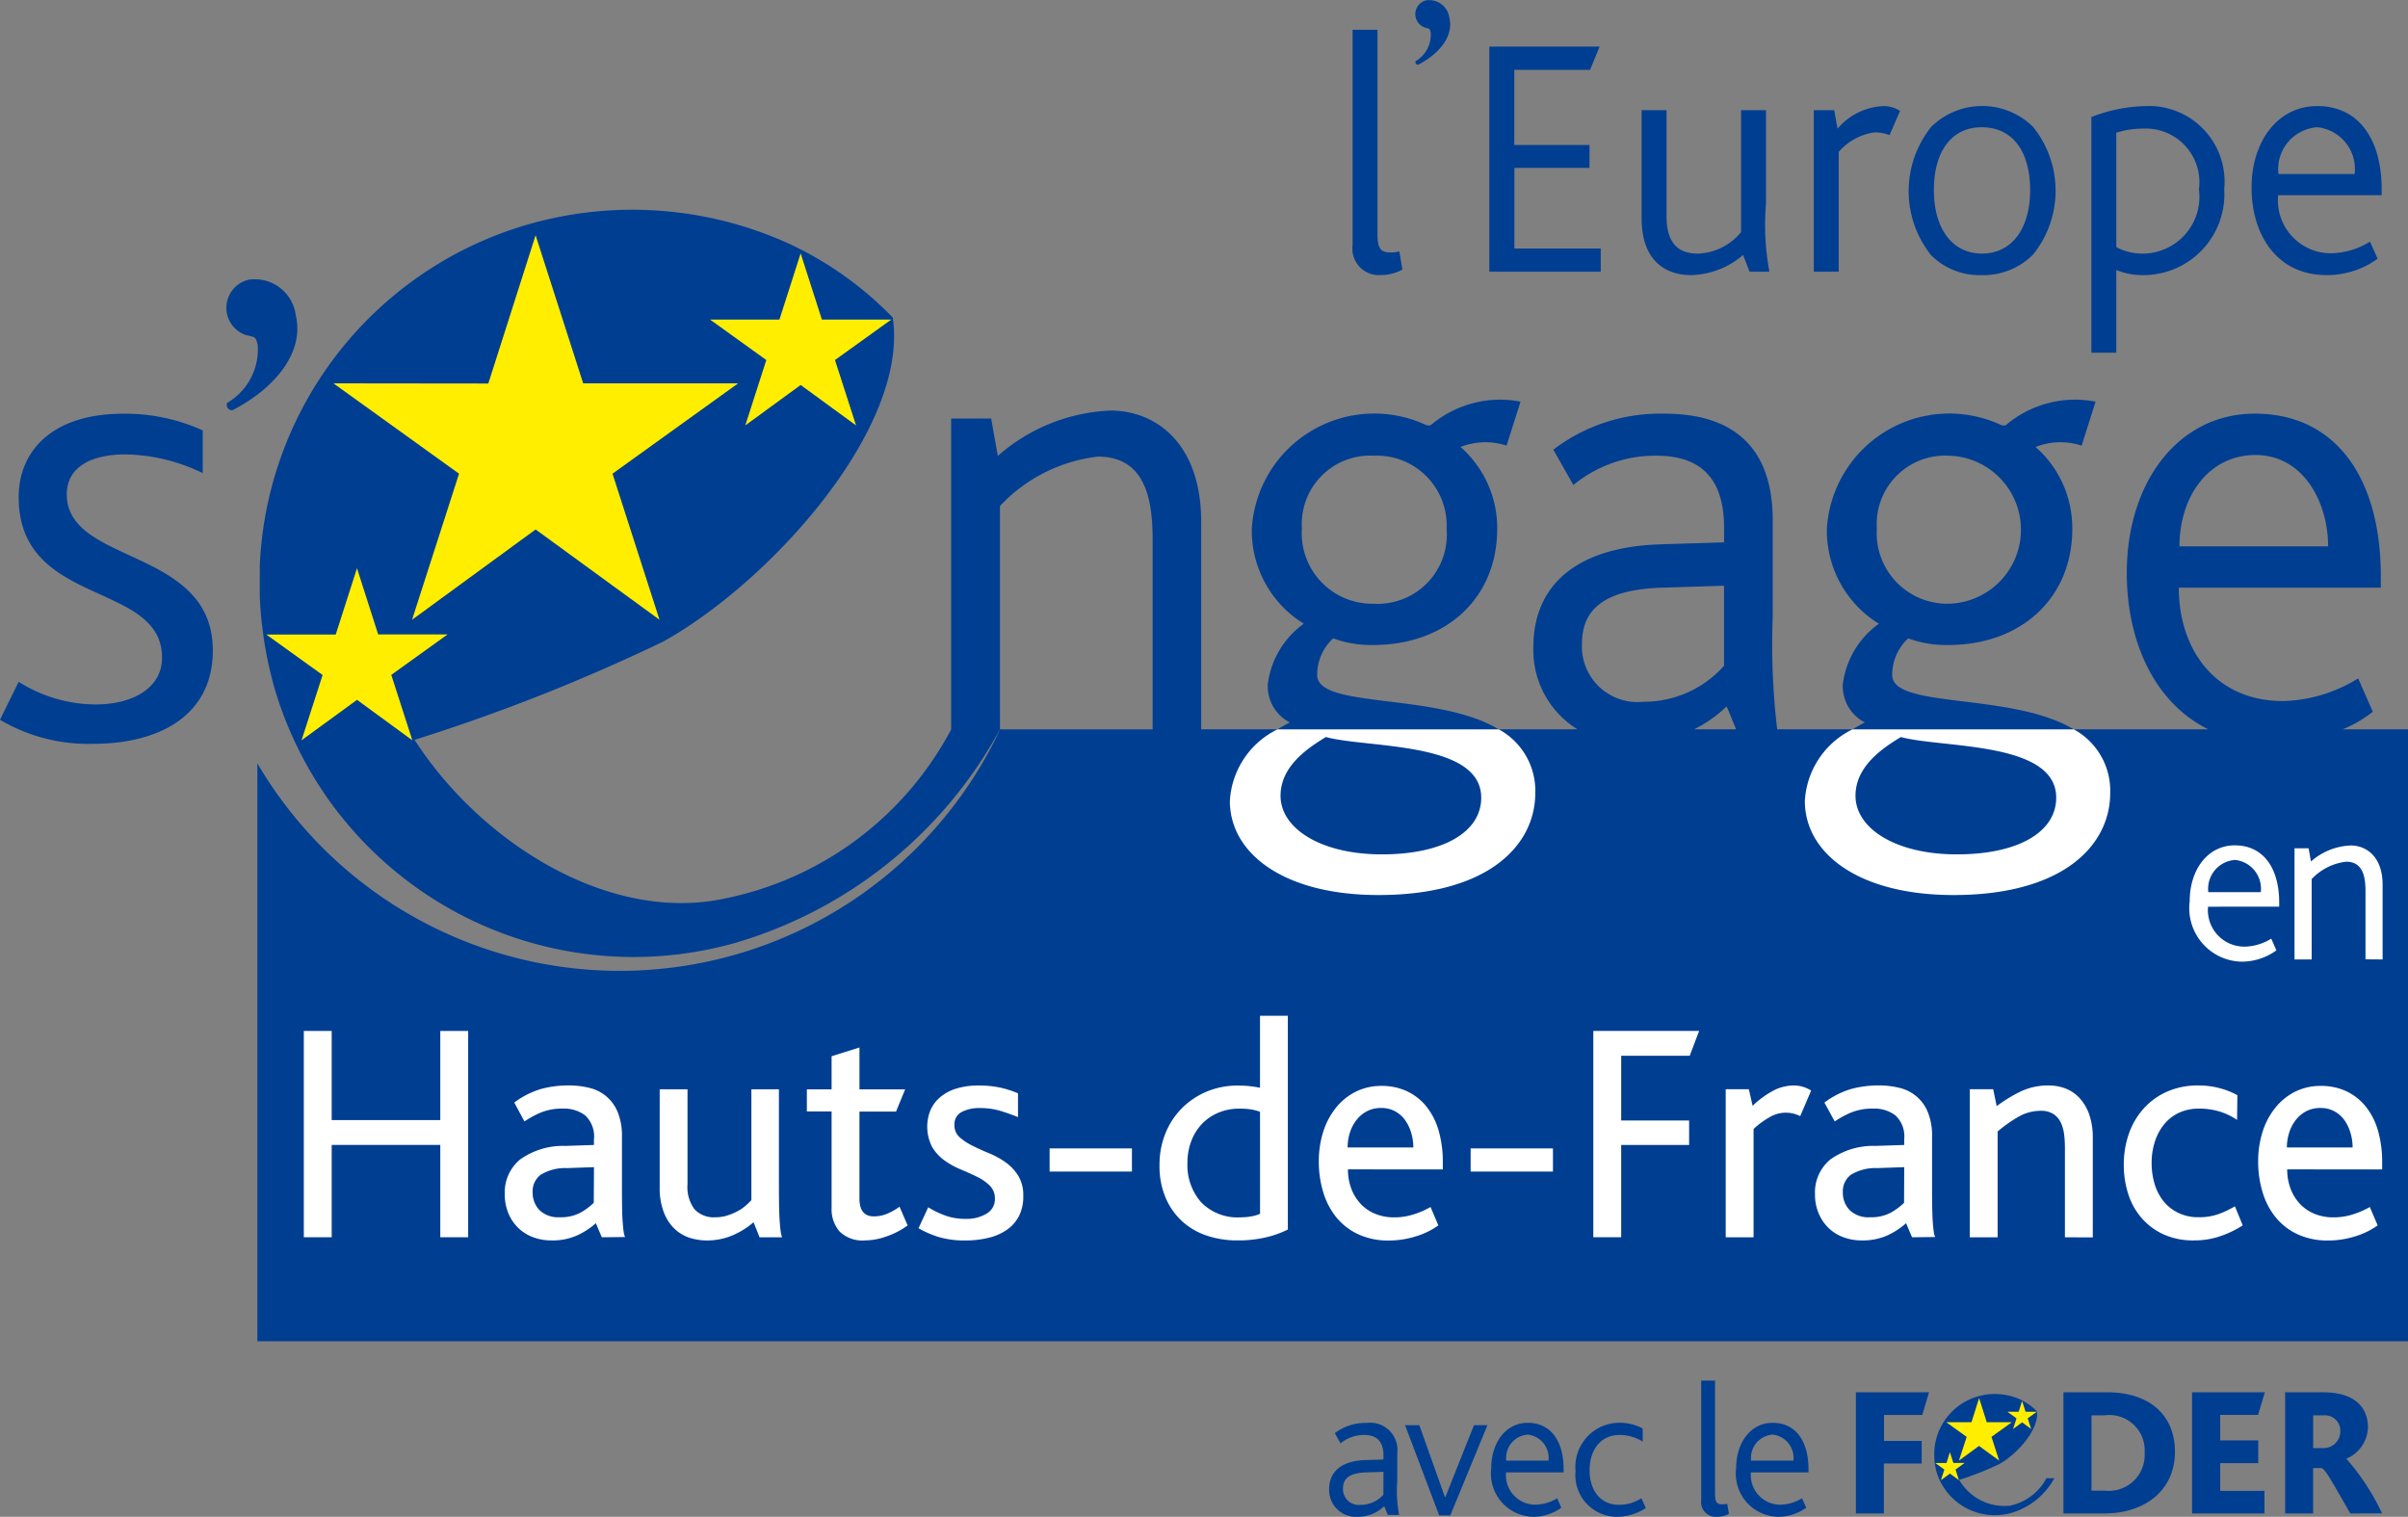 <svg xmlns="http://www.w3.org/2000/svg" width="94.543" height="59.555" viewBox="0 0 94.543 59.555">
  <rect x="0" y="0" width="94.543" height="59.555" fill="#808080" stroke="none"/>
  <g id="Groupe_1052" data-name="Groupe 1052" transform="translate(-110.483 -262.879)">
    <path id="Tracé_1467" data-name="Tracé 1467" d="M231.023,314.825a4.9,4.9,0,0,0,1.185-.691l-.576-1.309a5.872,5.872,0,0,1-2.932.89c-2.748,0-4.11-2.1-4.11-4.452h7.932v-.444c0-3.848-1.755-6.389-4.947-6.389-2.985,0-5.027,2.67-5.027,6.257,0,2.64,1.053,5.074,3.2,6.138h-5.283c-2.436-1.463-7.127-.794-7.127-2.132a1.941,1.941,0,0,1,.629-1.44,4.3,4.3,0,0,0,1.569.261c2.881,0,4.872-1.858,4.872-4.555a4.228,4.228,0,0,0-1.441-3.22,2.658,2.658,0,0,1,1.808-.053l.548-1.727a4.2,4.2,0,0,0-3.455.865c-.08.079-.158.1-.315.025a4.816,4.816,0,0,0-6.78,4.084,4.288,4.288,0,0,0,2.042,3.745,3.454,3.454,0,0,0-1.414,2.356,1.59,1.59,0,0,0,.863,1.519c-.167.087-.327.177-.479.272h-2.963a28.427,28.427,0,0,1-.175-4.436V306.62c0-3.168-1.884-4.189-4.241-4.189a6.918,6.918,0,0,0-4.373,1.413l.786,1.388a5.075,5.075,0,0,1,3.246-1.152c1.57,0,2.671.706,2.671,2.827v.577l-2.515.078c-3.272.105-4.972,1.6-4.972,4.032a3.655,3.655,0,0,0,1.734,3.231H197.89c-2.438-1.463-7.129-.794-7.129-2.132a1.941,1.941,0,0,1,.629-1.44,4.309,4.309,0,0,0,1.57.261c2.881,0,4.869-1.858,4.869-4.555a4.225,4.225,0,0,0-1.44-3.22,2.66,2.66,0,0,1,1.808-.053l.548-1.727a4.2,4.2,0,0,0-3.454.865c-.08.079-.158.1-.315.025a4.817,4.817,0,0,0-6.781,4.084,4.288,4.288,0,0,0,2.042,3.745,3.452,3.452,0,0,0-1.413,2.356,1.59,1.59,0,0,0,.863,1.519q-.251.13-.48.272h-3v-8.144c0-3.089-1.78-4.372-3.561-4.372a7.131,7.131,0,0,0-4.423,1.781l-.262-1.468h-1.571v12.208a12.962,12.962,0,0,1-8.842,6.628c-4.508,1-9.571-2.107-12.233-6.231-.059-.092.012.009.012.009a72.989,72.989,0,0,0,9.749-3.852c4.181-2.318,9.673-8.378,9.02-12.728a13.656,13.656,0,0,0-4.244-2.976,14.858,14.858,0,0,0-9.965-.71,14.6,14.6,0,0,0-10.641,13.418c0,.014,0,.029,0,.044,0,.079,0,.158,0,.236,0,.013,0,.025,0,.039,0,.17,0,.341,0,.513,0,.108,0,.215,0,.323,0,.014,0,.03,0,.045.01.331.037.663.071.994,0,.039.01.079.014.119.007.059.016.115.022.172a14.507,14.507,0,0,0,.4,2.072c.01.037.017.075.028.112a14.5,14.5,0,0,0,.792,2.15l.011.025a14.656,14.656,0,0,0,1.2,2.119c.02.029.04.061.06.091l.016.024a15.059,15.059,0,0,0,.945,1.213,14.688,14.688,0,0,0,15.062,4.544A17.388,17.388,0,0,0,178.3,314.84h.006a16.5,16.5,0,0,1-29.155,1.322v22.688h84.439V314.825ZM227.6,304.054c1.886,0,2.853,1.859,2.853,3.587h-5.836C224.616,305.677,225.768,304.054,227.6,304.054Zm-14.865,2.88a2.686,2.686,0,0,1,2.827-2.853,2.907,2.907,0,0,1,0,5.812A2.772,2.772,0,0,1,212.735,306.933Zm-22.574,0a2.686,2.686,0,0,1,2.827-2.853,2.743,2.743,0,0,1,2.855,2.88,2.715,2.715,0,0,1-2.855,2.933A2.772,2.772,0,0,1,190.16,306.933Zm14.112,2.33,2.462-.078v3.142a4.2,4.2,0,0,1-3.168,1.414,2.18,2.18,0,0,1-2.409-2.278C201.158,310.1,202.047,309.342,204.272,309.263Zm2.566,4.661.371.9h-1.652A5.169,5.169,0,0,0,206.838,313.924Zm-28.531.909v-8.78a6.257,6.257,0,0,1,3.846-1.937c1.885,0,2.147,1.728,2.147,3.272v7.437h-5.989Z" transform="translate(-28.563 -23.31)" fill="#003e92"/>
    <path id="Tracé_1468" data-name="Tracé 1468" d="M391.949,472.991h-1.5v1.017h1.479l0,.887h-1.484v1.962h-1.1V472.1h2.872Z" transform="translate(-205.995 -154.555)" fill="#003e92"/>
    <path id="Tracé_1469" data-name="Tracé 1469" d="M422.128,476.857h-1.6V472.1h1.716c1.667,0,2.662.895,2.662,2.338C424.905,475.942,423.736,476.857,422.128,476.857Zm.007-3.851h-.505v2.956h.526a1.407,1.407,0,0,0,1.559-1.485A1.386,1.386,0,0,0,422.135,473.006Z" transform="translate(-229.03 -154.555)" fill="#003e92"/>
    <path id="Tracé_1470" data-name="Tracé 1470" d="M439.858,476.857V472.1h2.858l-.266.888h-1.487v1h1.494v.893h-1.494v1.089H442.7v.888Z" transform="translate(-243.31 -154.555)" fill="#003e92"/>
    <path id="Tracé_1471" data-name="Tracé 1471" d="M456.394,476.857c-.713-1.241-.966-1.717-1.125-1.781h-.333v1.781h-1.1V472.1h1.485c1.307,0,1.767.642,1.767,1.385a1.372,1.372,0,0,1-.846,1.219v.007a9.12,9.12,0,0,1,1.4,2.143Zm-1.046-3.851h-.411v1.284h.4a.653.653,0,0,0,.665-.678A.6.6,0,0,0,455.348,473.006Z" transform="translate(-253.634 -154.555)" fill="#003e92"/>
    <path id="Tracé_1472" data-name="Tracé 1472" d="M312.5,480.293l-.142-.344a1.5,1.5,0,0,1-1.081.418,1.049,1.049,0,0,1-1.081-1.08c0-.693.483-1.118,1.416-1.148l.716-.023v-.163c0-.6-.315-.8-.761-.8a1.444,1.444,0,0,0-.924.328l-.225-.4a1.975,1.975,0,0,1,1.246-.4,1.07,1.07,0,0,1,1.207,1.193v1.073a5.067,5.067,0,0,0,.074,1.349Zm-.172-1.691-.7.022c-.633.023-.888.239-.888.626a.621.621,0,0,0,.686.648,1.2,1.2,0,0,0,.9-.4Z" transform="translate(-147.528 -157.933)" fill="#003e92"/>
    <path id="Tracé_1473" data-name="Tracé 1473" d="M323.376,480.574h-.433l-1.342-3.546h.56l1.006,2.825h.016l1.125-2.825h.528Z" transform="translate(-155.953 -158.193)" fill="#003e92"/>
    <path id="Tracé_1474" data-name="Tracé 1474" d="M335.135,478.623a1.156,1.156,0,0,0,1.171,1.268,1.677,1.677,0,0,0,.836-.254l.163.372a1.892,1.892,0,0,1-1.111.357,1.694,1.694,0,0,1-1.64-1.907c0-1.021.582-1.783,1.431-1.783.91,0,1.41.723,1.41,1.819v.127Zm.857-1.484a.915.915,0,0,0-.849,1.022H336.8A.917.917,0,0,0,335.992,477.14Z" transform="translate(-165.521 -157.933)" fill="#003e92"/>
    <path id="Tracé_1475" data-name="Tracé 1475" d="M348.861,480.367a1.637,1.637,0,0,1-1.639-1.8,1.732,1.732,0,0,1,1.743-1.893,1.923,1.923,0,0,1,.894.225v.514a1.711,1.711,0,0,0-.916-.259c-.738,0-1.169.589-1.169,1.386s.431,1.356,1.155,1.356a1.6,1.6,0,0,0,.88-.26l.171.387A2.1,2.1,0,0,1,348.861,480.367Z" transform="translate(-174.88 -157.933)" fill="#003e92"/>
    <path id="Tracé_1476" data-name="Tracé 1476" d="M366.72,475.67a.576.576,0,0,1-.618-.648v-4.7h.543v4.457c0,.336.081.4.29.4a.7.7,0,0,0,.188-.023l.067.4A.958.958,0,0,1,366.72,475.67Z" transform="translate(-188.826 -153.237)" fill="#003e92"/>
    <path id="Tracé_1477" data-name="Tracé 1477" d="M371.933,478.623a1.156,1.156,0,0,0,1.17,1.268,1.668,1.668,0,0,0,.835-.254l.165.372a1.888,1.888,0,0,1-1.111.357,1.693,1.693,0,0,1-1.64-1.907c0-1.021.582-1.783,1.432-1.783.909,0,1.408.723,1.408,1.819v.127Zm.857-1.484a.916.916,0,0,0-.85,1.022H373.6A.918.918,0,0,0,372.79,477.14Z" transform="translate(-192.704 -157.933)" fill="#003e92"/>
    <path id="Tracé_1478" data-name="Tracé 1478" d="M404.462,472.548a2.433,2.433,0,0,0-1.618-.115,2.371,2.371,0,0,0-1.73,2.18v.007c0,.013,0,.026,0,.039v.006a.782.782,0,0,0,0,.085c0,.019,0,.035,0,.052v.006a1.6,1.6,0,0,0,.012.162.122.122,0,0,0,0,.019c0,.009,0,.018,0,.028a2.073,2.073,0,0,0,.066.335c0,.007,0,.012,0,.019a2.543,2.543,0,0,0,.129.349.011.011,0,0,1,0,0,2.368,2.368,0,0,0,.2.345.049.049,0,0,0,.01.014l0,0a2.265,2.265,0,0,0,.153.2,2.385,2.385,0,0,0,2.448.738,2.826,2.826,0,0,0,1.695-1.365h-.309a2.11,2.11,0,0,1-1.439,1.079,2.052,2.052,0,0,1-1.987-1.013c-.01-.015,0,0,0,0a11.824,11.824,0,0,0,1.584-.626c.679-.376,1.571-1.361,1.466-2.067A2.236,2.236,0,0,0,404.462,472.548Z" transform="translate(-214.687 -154.734)" fill="#003e92"/>
    <path id="Tracé_1479" data-name="Tracé 1479" d="M412.337,474.5l.353-.258.354.258-.135-.417.359-.258h-.442l-.136-.423-.135.423h-.442l.357.258Z" transform="translate(-222.815 -155.516)" fill="#fe0"/>
    <path id="Tracé_1480" data-name="Tracé 1480" d="M401.5,482.191l.352-.259.355.259-.135-.418.359-.258h-.443l-.136-.422-.134.423h-.442l.358.258Z" transform="translate(-214.812 -161.196)" fill="#fe0"/>
    <path id="Tracé_1481" data-name="Tracé 1481" d="M403.415,475.417l.789-.576.789.576-.3-.931.8-.576h-.986l-.3-.945-.3.946h-.988l.8.576Z" transform="translate(-216.02 -155.191)" fill="#fe0"/>
    <path id="Tracé_1482" data-name="Tracé 1482" d="M147.232,306.226c.33,1.369-.719,2.8-2.484,3.711a.207.207,0,0,1-.212-.286,2.43,2.43,0,0,0,1.2-2.277c-.089-.373-.125-.287-.506-.4a1.133,1.133,0,0,1,.141-2.157A1.618,1.618,0,0,1,147.232,306.226Z" transform="translate(-25.135 -30.953)" fill="#003e92"/>
    <path id="Tracé_1483" data-name="Tracé 1483" d="M114.148,338a6.8,6.8,0,0,1-3.665-.943l.733-1.491a5.705,5.705,0,0,0,3.011.889c1.518,0,2.619-.68,2.619-1.832,0-3.037-5.63-1.964-5.63-6.31,0-1.781,1.283-3.273,4.11-3.273a7.367,7.367,0,0,1,3.116.654v1.677a7.2,7.2,0,0,0-3.037-.734c-1.257,0-2.3.445-2.3,1.571,0,2.775,5.734,2.068,5.734,6.127C118.835,336.925,116.689,338,114.148,338Z" transform="translate(0 -45.917)" fill="#003e92"/>
    <path id="Tracé_1484" data-name="Tracé 1484" d="M324.472,263.591c.164.674-.355,1.381-1.226,1.829a.1.1,0,0,1-.1-.14,1.2,1.2,0,0,0,.592-1.125c-.042-.182-.06-.139-.246-.2a.558.558,0,0,1,.067-1.063A.8.8,0,0,1,324.472,263.591Z" transform="translate(-157.082 0)" fill="#003e92"/>
    <path id="Tracé_1485" data-name="Tracé 1485" d="M314.835,277a1.036,1.036,0,0,1-1.112-1.167v-8.46h.977v8.017c0,.6.147.724.523.724a1.257,1.257,0,0,0,.335-.04l.121.711A1.724,1.724,0,0,1,314.835,277Z" transform="translate(-150.134 -3.323)" fill="#003e92"/>
    <path id="Tracé_1486" data-name="Tracé 1486" d="M334.266,278.723v-8.836h4.33l-.374.912h-2.976v2.95H338.2v.9h-2.949v3.164h3.39v.911Z" transform="translate(-165.309 -5.177)" fill="#003e92"/>
    <path id="Tracé_1487" data-name="Tracé 1487" d="M361.389,285.774l-.253-.656a3.245,3.245,0,0,1-2.053.791c-.857,0-1.93-.443-1.93-2.227v-4.25h.978v4.157c0,1.059.443,1.475,1.235,1.475a2.28,2.28,0,0,0,1.691-.845v-4.787h.978v3.688a9.949,9.949,0,0,0,.134,2.654Z" transform="translate(-182.216 -12.228)" fill="#003e92"/>
    <path id="Tracé_1488" data-name="Tracé 1488" d="M385.989,279.957a1.6,1.6,0,0,0-.6-.107,2.3,2.3,0,0,0-1.395.764v4.706h-.978v-6.342h.8l.132.725a2.5,2.5,0,0,1,1.812-.886,1.212,1.212,0,0,1,.643.189Z" transform="translate(-201.319 -11.773)" fill="#003e92"/>
    <path id="Tracé_1489" data-name="Tracé 1489" d="M402.142,284.663a2.736,2.736,0,0,1-2.009.791,2.681,2.681,0,0,1-1.973-.778,4.034,4.034,0,0,1,0-5.042,2.849,2.849,0,0,1,4,0,3.994,3.994,0,0,1-.014,5.029Zm-2-5.015c-1.193,0-1.877.965-1.877,2.466s.71,2.494,1.89,2.494,1.89-.993,1.89-2.494S401.364,279.648,400.145,279.648Z" transform="translate(-211.854 -11.773)" fill="#003e92"/>
    <path id="Tracé_1490" data-name="Tracé 1490" d="M426.765,285.454a2.714,2.714,0,0,1-1.059-.2V288.5h-.979v-9.252a6.1,6.1,0,0,1,2.078-.429,2.97,2.97,0,0,1,3.138,3.258A3.176,3.176,0,0,1,426.765,285.454Zm.027-5.752a3.474,3.474,0,0,0-1.086.16v4.492a2.157,2.157,0,0,0,1.018.255,2.231,2.231,0,0,0,2.227-2.52A2.108,2.108,0,0,0,426.792,279.7Z" transform="translate(-232.133 -11.773)" fill="#003e92"/>
    <path id="Tracé_1491" data-name="Tracé 1491" d="M449.838,282.316a2.08,2.08,0,0,0,2.106,2.28,3,3,0,0,0,1.5-.456l.3.67a3.388,3.388,0,0,1-2,.644c-1.984,0-2.949-1.623-2.949-3.433,0-1.837,1.045-3.205,2.574-3.205,1.635,0,2.534,1.3,2.534,3.272v.228Zm1.542-2.668a1.648,1.648,0,0,0-1.529,1.837h2.991A1.65,1.65,0,0,0,451.38,279.648Z" transform="translate(-249.911 -11.773)" fill="#003e92"/>
    <path id="Tracé_1492" data-name="Tracé 1492" d="M295.28,375.288c0,2.042,2.093,3.691,5.838,3.691,4.32,0,6.153-1.963,6.153-4.005a2.743,2.743,0,0,0-1.431-2.5h-8.69A3.335,3.335,0,0,0,295.28,375.288Zm3.769-2.513c1.623.445,6.1.157,6.1,2.382,0,1.335-1.467,2.225-3.9,2.225-2.407,0-3.979-1.021-3.979-2.3C297.27,373.9,298.369,373.193,299.049,372.775Z" transform="translate(-136.51 -80.958)" fill="#fff"/>
    <path id="Tracé_1493" data-name="Tracé 1493" d="M381.675,375.288c0,2.042,2.094,3.691,5.836,3.691,4.32,0,6.153-1.963,6.153-4.005a2.741,2.741,0,0,0-1.429-2.5h-8.69A3.335,3.335,0,0,0,381.675,375.288Zm3.769-2.513c1.623.445,6.1.157,6.1,2.382,0,1.335-1.467,2.225-3.9,2.225-2.41,0-3.98-1.021-3.98-2.3C383.663,373.9,384.764,373.193,385.444,372.775Z" transform="translate(-200.33 -80.958)" fill="#fff"/>
    <path id="Tracé_1494" data-name="Tracé 1494" d="M218.563,307.7l2.174-1.587,2.174,1.587-.827-2.567,2.209-1.588H221.57l-.834-2.6-.833,2.6-2.723,0,2.208,1.588Z" transform="translate(-78.818 -28.118)" fill="#fe0"/>
    <path id="Tracé_1495" data-name="Tracé 1495" d="M151.884,355.012l2.178-1.588,2.172,1.588-.826-2.568,2.209-1.588h-2.724l-.832-2.6-.835,2.605-2.723,0,2.208,1.588Z" transform="translate(-29.562 -63.067)" fill="#fe0"/>
    <path id="Tracé_1496" data-name="Tracé 1496" d="M163.67,313.331l4.852-3.546,4.864,3.546-1.845-5.735,4.932-3.548h-6.084l-1.868-5.814-1.857,5.821-6.08-.007,4.931,3.548Z" transform="translate(-37.009 -26.118)" fill="#fe0"/>
    <g id="Groupe_1050" data-name="Groupe 1050" transform="translate(196.457 296.071)">
      <path id="Tracé_1497" data-name="Tracé 1497" d="M440.23,392.314a1.43,1.43,0,0,0,1.449,1.568,2.067,2.067,0,0,0,1.033-.314l.2.461a2.33,2.33,0,0,1-1.375.443,2.1,2.1,0,0,1-2.029-2.362c0-1.264.719-2.205,1.771-2.205,1.125,0,1.744.895,1.744,2.251v.157Zm1.061-1.836a1.134,1.134,0,0,0-1.051,1.264H442.3A1.135,1.135,0,0,0,441.291,390.478Z" transform="translate(-439.511 -389.906)" fill="#fff"/>
      <path id="Tracé_1498" data-name="Tracé 1498" d="M458.042,394.38V391.7c0-.544-.093-1.153-.757-1.153a2.205,2.205,0,0,0-1.356.682v3.155h-.674v-4.363h.554l.092.517a2.515,2.515,0,0,1,1.559-.628c.627,0,1.254.452,1.254,1.541v2.934Z" transform="translate(-451.142 -389.906)" fill="#fff"/>
    </g>
    <g id="Groupe_1051" data-name="Groupe 1051" transform="translate(122.412 302.758)">
      <path id="Tracé_1499" data-name="Tracé 1499" d="M161.493,425.9v-3.625h-4.264V425.9h-1.094v-8.1h1.094v3.5h4.264v-3.5h1.094v8.1Z" transform="translate(-156.135 -417.201)" fill="#fff"/>
      <path id="Tracé_1500" data-name="Tracé 1500" d="M190.139,431.946l-.233-.553a3.025,3.025,0,0,1-.707.467,2.366,2.366,0,0,1-1.051.209,2.006,2.006,0,0,1-.7-.123,1.66,1.66,0,0,1-.578-.356,1.727,1.727,0,0,1-.393-.571,1.869,1.869,0,0,1-.147-.755,1.67,1.67,0,0,1,.608-1.377,2.9,2.9,0,0,1,1.763-.528l1.13-.037V428.1a1.125,1.125,0,0,0-.344-.938,1.361,1.361,0,0,0-.86-.268,2.21,2.21,0,0,0-.91.166,3.768,3.768,0,0,0-.615.338l-.4-.741a3.327,3.327,0,0,1,1.057-.535,4.041,4.041,0,0,1,1.069-.137,3.227,3.227,0,0,1,.842.1,1.585,1.585,0,0,1,1.1.964,2.454,2.454,0,0,1,.16.946v1.954q0,.516.006.86t.025.571c.012.152.025.271.037.356a.682.682,0,0,0,.055.2Zm-.307-2.753-1.057.037a1.842,1.842,0,0,0-1.038.264.808.808,0,0,0-.313.682.985.985,0,0,0,.264.7,1.049,1.049,0,0,0,.8.283,1.614,1.614,0,0,0,.835-.191,2.565,2.565,0,0,0,.5-.375Z" transform="translate(-178.44 -423.246)" fill="#fff"/>
      <path id="Tracé_1501" data-name="Tracé 1501" d="M213.528,432.363l-.234-.59a3.137,3.137,0,0,1-.792.5,2.544,2.544,0,0,1-1.063.215,2.23,2.23,0,0,1-.615-.092,1.553,1.553,0,0,1-.589-.326,1.749,1.749,0,0,1-.449-.645,2.671,2.671,0,0,1-.178-1.051v-3.822H210.7v3.736a1.449,1.449,0,0,0,.277.977,1.032,1.032,0,0,0,.817.313,1.517,1.517,0,0,0,.461-.068,2.3,2.3,0,0,0,.4-.165,1.729,1.729,0,0,0,.319-.215,2.47,2.47,0,0,0,.234-.227v-4.35h1.081v3.65q0,.578.007.946t.025.608c.012.16.024.285.037.374a1.077,1.077,0,0,0,.055.234Z" transform="translate(-195.636 -423.663)" fill="#fff"/>
      <path id="Tracé_1502" data-name="Tracé 1502" d="M234.851,427.671a2.554,2.554,0,0,1-.854.16,1.283,1.283,0,0,1-1-.35,1.34,1.34,0,0,1-.313-.928v-3.785h-.971V421.9h.971v-1.3l1.094-.344V421.9h1.794l-.357.872h-1.437v3.416q0,.7.565.7a1.348,1.348,0,0,0,.565-.123,2.179,2.179,0,0,0,.443-.258l.319.737A3.155,3.155,0,0,1,234.851,427.671Z" transform="translate(-211.963 -419.008)" fill="#fff"/>
      <path id="Tracé_1503" data-name="Tracé 1503" d="M252.438,431.123a1.506,1.506,0,0,1-.486.541,2.148,2.148,0,0,1-.719.307,3.777,3.777,0,0,1-.878.1,3.54,3.54,0,0,1-1.106-.148,3.811,3.811,0,0,1-.75-.332l.381-.823a3.479,3.479,0,0,0,.621.307,2.28,2.28,0,0,0,.841.148,1.5,1.5,0,0,0,.836-.209.656.656,0,0,0,.32-.578.7.7,0,0,0-.2-.516,1.872,1.872,0,0,0-.491-.344q-.3-.147-.639-.289a3.184,3.184,0,0,1-.639-.35,1.785,1.785,0,0,1-.491-.528,1.736,1.736,0,0,1-.074-1.444,1.4,1.4,0,0,1,.375-.51,1.773,1.773,0,0,1,.633-.344,2.889,2.889,0,0,1,.885-.123,3.924,3.924,0,0,1,.866.086,3.84,3.84,0,0,1,.682.221v.934c-.221-.09-.451-.172-.688-.245a2.741,2.741,0,0,0-.812-.111,1.479,1.479,0,0,0-.712.154.536.536,0,0,0-.283.51.618.618,0,0,0,.2.479,2.216,2.216,0,0,0,.5.332c.2.1.413.2.651.295a3.311,3.311,0,0,1,.651.356,1.853,1.853,0,0,1,.5.528,1.461,1.461,0,0,1,.2.8A1.666,1.666,0,0,1,252.438,431.123Z" transform="translate(-224.365 -423.246)" fill="#fff"/>
      <path id="Tracé_1504" data-name="Tracé 1504" d="M268.2,436.349v-.909h3.232v.909Z" transform="translate(-238.919 -430.229)" fill="#fff"/>
      <path id="Tracé_1505" data-name="Tracé 1505" d="M288.926,424.192a4.728,4.728,0,0,1-1.168.129,3.709,3.709,0,0,1-1.18-.184,2.719,2.719,0,0,1-.965-.553,2.674,2.674,0,0,1-.657-.922,3.179,3.179,0,0,1-.246-1.3,3.27,3.27,0,0,1,.233-1.247,2.976,2.976,0,0,1,.651-.989,3.019,3.019,0,0,1,.977-.651,3.116,3.116,0,0,1,1.21-.233,4.3,4.3,0,0,1,.492.025q.209.025.382.061V415.5h1.093v8.393A3.692,3.692,0,0,1,288.926,424.192Zm-.27-4.921a2.124,2.124,0,0,0-.344-.092,2.874,2.874,0,0,0-.479-.031,2.093,2.093,0,0,0-.786.148,1.9,1.9,0,0,0-.645.425,1.988,1.988,0,0,0-.436.678,2.385,2.385,0,0,0-.16.893,2.211,2.211,0,0,0,.529,1.522,1.989,1.989,0,0,0,1.572.6,2.3,2.3,0,0,0,.412-.037,1.434,1.434,0,0,0,.338-.1Z" transform="translate(-251.114 -415.498)" fill="#fff"/>
      <path id="Tracé_1506" data-name="Tracé 1506" d="M309.789,429.314a2.123,2.123,0,0,0,.123.731,1.78,1.78,0,0,0,.356.6,1.641,1.641,0,0,0,.571.406,1.939,1.939,0,0,0,.78.147,2.461,2.461,0,0,0,.75-.117,3.3,3.3,0,0,0,.663-.289l.307.721a2.981,2.981,0,0,1-.9.436,3.515,3.515,0,0,1-1.033.158,2.79,2.79,0,0,1-1.235-.255,2.432,2.432,0,0,1-.86-.682,2.9,2.9,0,0,1-.5-.986,4.115,4.115,0,0,1-.166-1.173,3.823,3.823,0,0,1,.172-1.168,2.9,2.9,0,0,1,.5-.946,2.331,2.331,0,0,1,.78-.633,2.222,2.222,0,0,1,1.008-.227,2.322,2.322,0,0,1,1.014.215,2.168,2.168,0,0,1,.762.608,2.716,2.716,0,0,1,.473.946,4.438,4.438,0,0,1,.16,1.229v.282Zm2.488-1.419a1.68,1.68,0,0,0-.234-.5,1.172,1.172,0,0,0-.393-.356,1.119,1.119,0,0,0-.559-.135,1.185,1.185,0,0,0-.547.123,1.252,1.252,0,0,0-.411.338,1.555,1.555,0,0,0-.265.5,1.894,1.894,0,0,0-.091.59h2.58A1.991,1.991,0,0,0,312.277,427.895Z" transform="translate(-268.795 -423.28)" fill="#fff"/>
      <path id="Tracé_1507" data-name="Tracé 1507" d="M331.455,436.349v-.909h3.232v.909Z" transform="translate(-285.644 -430.229)" fill="#fff"/>
      <path id="Tracé_1508" data-name="Tracé 1508" d="M353.675,418.774h-2.691v2.543h2.667v.959h-2.667V425.9H349.89v-8.1h4.154Z" transform="translate(-299.262 -417.201)" fill="#fff"/>
      <path id="Tracé_1509" data-name="Tracé 1509" d="M372.708,427.19a1.241,1.241,0,0,0-1.174.025,3.415,3.415,0,0,0-.657.479v4.252h-1.094v-5.812h.908l.149.651a3.485,3.485,0,0,1,.91-.645,1.8,1.8,0,0,1,.688-.154,1.269,1.269,0,0,1,.7.2Z" transform="translate(-313.957 -423.246)" fill="#fff"/>
      <path id="Tracé_1510" data-name="Tracé 1510" d="M387,431.946l-.234-.553a3.022,3.022,0,0,1-.706.467,2.368,2.368,0,0,1-1.051.209,2.008,2.008,0,0,1-.7-.123,1.665,1.665,0,0,1-.578-.356,1.723,1.723,0,0,1-.393-.571,1.86,1.86,0,0,1-.148-.755,1.672,1.672,0,0,1,.608-1.377,2.9,2.9,0,0,1,1.764-.528l1.13-.037V428.1a1.124,1.124,0,0,0-.344-.938,1.358,1.358,0,0,0-.86-.268,2.208,2.208,0,0,0-.909.166,3.736,3.736,0,0,0-.615.338l-.405-.741a3.326,3.326,0,0,1,1.057-.535,4.042,4.042,0,0,1,1.069-.137,3.224,3.224,0,0,1,.841.1,1.584,1.584,0,0,1,1.1.964,2.449,2.449,0,0,1,.16.946v1.954c0,.344,0,.631.006.86s.012.419.024.571.025.271.037.356a.657.657,0,0,0,.056.2Zm-.308-2.753-1.057.037a1.844,1.844,0,0,0-1.039.264.809.809,0,0,0-.313.682.985.985,0,0,0,.264.7,1.049,1.049,0,0,0,.805.283,1.615,1.615,0,0,0,.835-.191,2.573,2.573,0,0,0,.5-.375Z" transform="translate(-323.858 -423.246)" fill="#fff"/>
      <path id="Tracé_1511" data-name="Tracé 1511" d="M410.2,431.946v-3.527a4.128,4.128,0,0,0-.031-.51,1.513,1.513,0,0,0-.128-.461.831.831,0,0,0-.287-.338.893.893,0,0,0-.508-.129,1.761,1.761,0,0,0-.912.258,5.491,5.491,0,0,0-.776.553v4.154h-1.093v-5.812h.919l.137.663a5.868,5.868,0,0,1,.973-.59,2.528,2.528,0,0,1,1.085-.221,1.827,1.827,0,0,1,.624.111,1.461,1.461,0,0,1,.552.363,1.837,1.837,0,0,1,.392.645,2.714,2.714,0,0,1,.147.946v3.9Z" transform="translate(-341.056 -423.246)" fill="#fff"/>
      <path id="Tracé_1512" data-name="Tracé 1512" d="M433.443,431.885a3.112,3.112,0,0,1-1.088.184,2.793,2.793,0,0,1-1.2-.24,2.554,2.554,0,0,1-.86-.645,2.652,2.652,0,0,1-.522-.946,3.738,3.738,0,0,1-.172-1.143,3.66,3.66,0,0,1,.19-1.186,2.929,2.929,0,0,1,.565-.989,2.708,2.708,0,0,1,.922-.682,2.952,2.952,0,0,1,1.247-.252,3.169,3.169,0,0,1,.86.111,3.065,3.065,0,0,1,.676.27l-.012.971a2.529,2.529,0,0,0-.658-.32,2.7,2.7,0,0,0-.841-.123,1.823,1.823,0,0,0-.774.159,1.65,1.65,0,0,0-.583.449,2.045,2.045,0,0,0-.369.682,2.686,2.686,0,0,0-.129.848,2.785,2.785,0,0,0,.122.836,1.981,1.981,0,0,0,.356.676,1.69,1.69,0,0,0,.578.448,1.778,1.778,0,0,0,.786.166,2.269,2.269,0,0,0,.8-.129,3.662,3.662,0,0,0,.627-.3l.308.749A4.01,4.01,0,0,1,433.443,431.885Z" transform="translate(-358.146 -423.246)" fill="#fff"/>
      <path id="Tracé_1513" data-name="Tracé 1513" d="M450.92,429.314a2.124,2.124,0,0,0,.123.731,1.793,1.793,0,0,0,.356.6,1.65,1.65,0,0,0,.572.406,1.938,1.938,0,0,0,.78.147,2.459,2.459,0,0,0,.749-.117,3.3,3.3,0,0,0,.664-.289l.308.721a2.989,2.989,0,0,1-.9.436,3.508,3.508,0,0,1-1.032.158,2.786,2.786,0,0,1-1.234-.255,2.419,2.419,0,0,1-.86-.682,2.881,2.881,0,0,1-.5-.986,4.1,4.1,0,0,1-.166-1.173,3.822,3.822,0,0,1,.172-1.168,2.878,2.878,0,0,1,.5-.946,2.322,2.322,0,0,1,.78-.633,2.222,2.222,0,0,1,1.008-.227,2.319,2.319,0,0,1,1.013.215,2.152,2.152,0,0,1,.761.608,2.7,2.7,0,0,1,.474.946,4.438,4.438,0,0,1,.16,1.229v.282Zm2.489-1.419a1.7,1.7,0,0,0-.233-.5,1.177,1.177,0,0,0-.394-.356,1.117,1.117,0,0,0-.559-.135,1.183,1.183,0,0,0-.547.123,1.26,1.26,0,0,0-.411.338,1.553,1.553,0,0,0-.264.5,1.9,1.9,0,0,0-.093.59h2.581A2.021,2.021,0,0,0,453.409,427.895Z" transform="translate(-373.049 -423.28)" fill="#fff"/>
    </g>
  </g>
</svg>
